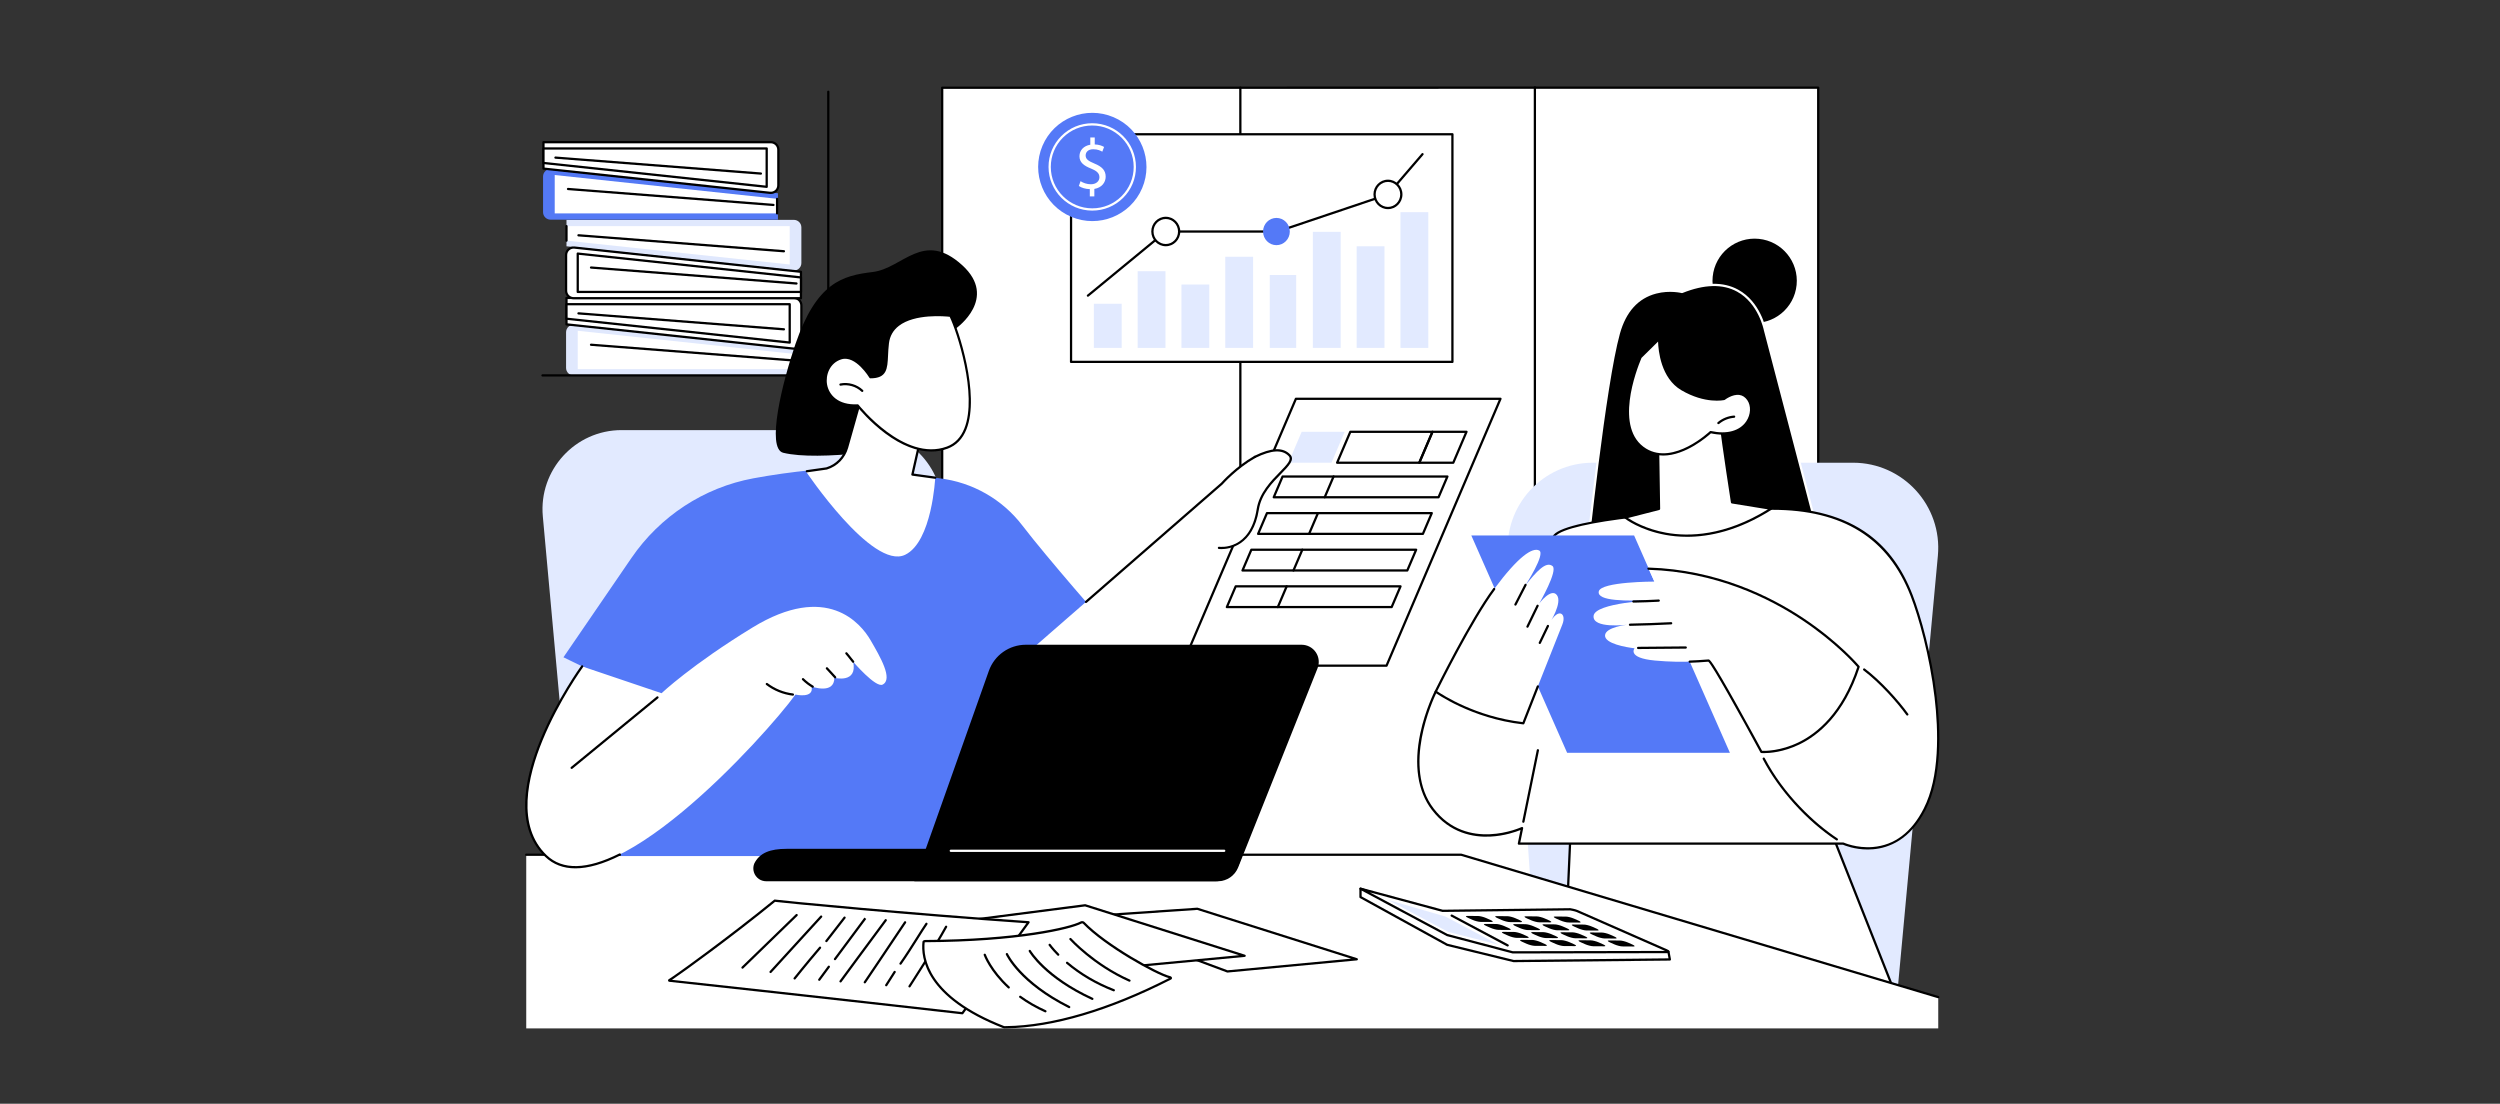 <svg viewBox="0 0 3204.4 1414.76" xmlns="http://www.w3.org/2000/svg" id="Illustration">
  <rect x="0" y="0" width="3204.4" height="1414.76" fill="#333333" stroke="none"/>
  <defs>
    <style>
      .cls-1 {
        fill: #fff;
      }

      .cls-2 {
        fill: #e2eaff;
      }

      .cls-3 {
        fill: #e0e8fd;
      }

      .cls-4 {
        fill: #5479f5;
      }

      .cls-5 {
        fill: #5479f7;
      }
    </style>
  </defs>
  <g data-name="Calculate expenses" id="Calculate_expenses">
    <g>
      <rect height="1024.59" width="1122.84" y="111.98" x="1207.65" class="cls-1"></rect>
      <path d="M2330.5,1138.03H1207.66c-.8,0-1.45-.65-1.45-1.45V112.43c0-.8,.65-1.45,1.45-1.45l1122.84-.05c.39,0,.76,.15,1.03,.43,.27,.27,.43,.64,.43,1.03V1136.57c0,.8-.65,1.45-1.45,1.45Zm-1121.39-2.91h1119.94V113.84l-1119.94,.05v1021.23Z"></path>
      <path d="M1589.83,1138.03c-.8,0-1.45-.65-1.45-1.45V112.29c0-.8,.65-1.45,1.45-1.45s1.45,.65,1.45,1.45V1136.57c0,.8-.65,1.45-1.45,1.45Z"></path>
      <path d="M1967.35,1138.03c-.8,0-1.45-.65-1.45-1.45V111.98c0-.8,.65-1.45,1.45-1.45s1.45,.65,1.45,1.45V1136.57c0,.8-.65,1.45-1.45,1.45Z"></path>
    </g>
    <g>
      <g>
        <g>
          <path d="M1026.64,481.2h-291.45c-5.31,0-9.62-4.3-9.62-9.61v-45.75c0-5.71,4.96-10.16,10.64-9.56l290.43,31.05v33.87Z" class="cls-3"></path>
          <polygon points="740.52 423.99 740.52 473.15 1026.64 473.15 1026.64 454.57 740.52 423.99" class="cls-1"></polygon>
          <path d="M1025.54,474.61c-.8,0-1.45-.65-1.45-1.45v-18.59c0-.8,.65-1.45,1.45-1.45s1.45,.65,1.45,1.45v18.59c0,.8-.65,1.45-1.45,1.45Z"></path>
          <path d="M1020.87,463.78s-.08,0-.11,0l-263.3-20.45c-.8-.06-1.4-.76-1.34-1.56,.06-.8,.76-1.39,1.56-1.34l263.3,20.45c.8,.06,1.4,.76,1.34,1.56-.06,.76-.7,1.34-1.45,1.34Z"></path>
        </g>
        <g>
          <g>
            <path d="M726.1,381.88h291.45c5.31,0,9.62,4.3,9.62,9.61v45.75c0,5.71-4.96,10.16-10.64,9.56l-290.43-31.05v-33.87Z" class="cls-1"></path>
            <path d="M1017.55,448.3c-.39,0-.78-.02-1.17-.06l-290.43-31.05c-.74-.08-1.3-.7-1.3-1.45v-33.87c0-.8,.65-1.45,1.45-1.45h291.45c6.1,0,11.07,4.96,11.07,11.07v45.75c0,3.13-1.34,6.13-3.67,8.23-2.04,1.83-4.69,2.84-7.41,2.84Zm-290-33.86l289.13,30.91c2.29,.25,4.6-.5,6.33-2.04,1.72-1.54,2.7-3.76,2.7-6.07v-45.75c0-4.5-3.66-8.16-8.16-8.16h-290v31.11Z"></path>
          </g>
          <g>
            <polygon points="1012.22 439.09 1012.22 389.92 726.1 389.92 726.1 408.51 1012.22 439.09" class="cls-1"></polygon>
            <path d="M1012.22,440.55c-.05,0-.1,0-.15,0l-286.12-30.58c-.74-.08-1.3-.7-1.3-1.45v-18.59c0-.8,.65-1.45,1.45-1.45h286.12c.8,0,1.45,.65,1.45,1.45v49.17c0,.41-.18,.81-.48,1.08-.27,.24-.62,.37-.97,.37Zm-284.67-33.35l283.21,30.27v-46.1h-283.21v15.82Z"></path>
          </g>
          <path d="M1004.78,423.55s-.08,0-.11,0l-263.31-20.44c-.8-.06-1.4-.76-1.34-1.56,.06-.8,.76-1.39,1.56-1.34l263.31,20.44c.8,.06,1.4,.76,1.34,1.56-.06,.76-.7,1.34-1.45,1.34Z"></path>
        </g>
        <g>
          <path d="M726.1,281.81h291.45c5.31,0,9.62,4.3,9.62,9.61v45.75c0,5.71-4.96,10.16-10.64,9.56l-290.43-31.05v-33.87Z" class="cls-3"></path>
          <polygon points="1012.22 339.03 1012.22 289.86 726.1 289.86 726.1 308.44 1012.22 339.03" class="cls-1"></polygon>
          <path d="M726.1,309.9c-.8,0-1.45-.65-1.45-1.45v-18.59c0-.8,.65-1.45,1.45-1.45s1.45,.65,1.45,1.45v18.59c0,.8-.65,1.45-1.45,1.45Z"></path>
          <path d="M1004.78,323.49s-.08,0-.11,0l-263.31-20.44c-.8-.06-1.4-.76-1.34-1.56,.06-.8,.76-1.4,1.56-1.34l263.31,20.44c.8,.06,1.4,.76,1.34,1.56-.06,.76-.7,1.34-1.45,1.34Z"></path>
        </g>
        <g>
          <g>
            <path d="M1026.64,382.24h-291.45c-5.31,0-9.62-4.3-9.62-9.61v-45.75c0-5.71,4.96-10.16,10.64-9.56l290.43,31.05v33.87Z" class="cls-1"></path>
            <path d="M1026.64,383.69h-291.45c-6.11,0-11.07-4.96-11.07-11.06v-45.75c0-3.13,1.34-6.13,3.67-8.23,2.33-2.1,5.46-3.11,8.58-2.77l290.43,31.05c.74,.08,1.3,.7,1.3,1.45v33.87c0,.8-.65,1.45-1.45,1.45Zm-291.45-64.97c-2,0-3.96,.74-5.46,2.09-1.72,1.54-2.7,3.76-2.7,6.07v45.75c0,4.5,3.66,8.16,8.16,8.16h290v-31.11l-289.13-30.91c-.29-.03-.58-.05-.87-.05Z"></path>
          </g>
          <g>
            <polygon points="740.52 325.02 740.52 374.19 1026.64 374.19 1026.64 355.61 740.52 325.02" class="cls-1"></polygon>
            <path d="M1026.64,375.65h-286.12c-.8,0-1.45-.65-1.45-1.45v-49.17c0-.41,.18-.81,.48-1.08,.31-.27,.71-.41,1.13-.36l286.12,30.58c.74,.08,1.3,.7,1.3,1.45v18.59c0,.8-.65,1.45-1.45,1.45Zm-284.67-2.91h283.21v-15.82l-283.21-30.27v46.1Z"></path>
          </g>
          <path d="M1020.87,364.82s-.08,0-.11,0l-263.3-20.45c-.8-.06-1.4-.76-1.34-1.56,.06-.8,.76-1.4,1.56-1.34l263.3,20.45c.8,.06,1.4,.76,1.34,1.56-.06,.76-.7,1.34-1.45,1.34Z"></path>
        </g>
        <g>
          <path d="M997.14,281.56h-291.45c-5.31,0-9.62-4.3-9.62-9.61v-45.75c0-5.71,4.96-10.16,10.64-9.56l290.43,31.05v33.87Z" class="cls-4"></path>
          <polygon points="711.02 224.34 711.02 273.51 997.14 273.51 997.14 254.93 711.02 224.34" class="cls-1"></polygon>
          <path d="M996.04,274.97c-.8,0-1.45-.65-1.45-1.45v-18.59c0-.8,.65-1.45,1.45-1.45s1.45,.65,1.45,1.45v18.59c0,.8-.65,1.45-1.45,1.45Z"></path>
          <path d="M991.37,264.14s-.08,0-.11,0l-263.3-20.45c-.8-.06-1.4-.76-1.34-1.56,.06-.8,.77-1.38,1.56-1.34l263.3,20.45c.8,.06,1.4,.76,1.34,1.56-.06,.76-.7,1.34-1.45,1.34Z"></path>
        </g>
        <g>
          <g>
            <path d="M696.59,182.24h291.45c5.31,0,9.62,4.3,9.62,9.61v45.75c0,5.71-4.96,10.16-10.64,9.56l-290.43-31.05v-33.87Z" class="cls-1"></path>
            <path d="M988.04,248.66c-.39,0-.78-.02-1.17-.06l-290.43-31.05c-.74-.08-1.3-.7-1.3-1.45v-33.87c0-.8,.65-1.45,1.45-1.45h291.45c6.11,0,11.07,4.96,11.07,11.06v45.75c0,3.13-1.34,6.13-3.67,8.23-2.04,1.83-4.69,2.84-7.41,2.84Zm-290-33.86l289.13,30.91c2.29,.24,4.6-.5,6.33-2.04,1.72-1.54,2.7-3.76,2.7-6.07v-45.75c0-4.5-3.66-8.16-8.16-8.16h-290v31.11Z"></path>
          </g>
          <g>
            <polygon points="982.72 239.45 982.72 190.28 696.59 190.28 696.59 208.87 982.72 239.45" class="cls-1"></polygon>
            <path d="M982.72,240.9c-.05,0-.1,0-.15,0l-286.12-30.58c-.74-.08-1.3-.7-1.3-1.45v-18.58c0-.8,.65-1.45,1.45-1.45h286.12c.8,0,1.45,.65,1.45,1.45v49.17c0,.41-.18,.81-.48,1.08-.27,.24-.62,.37-.97,.37Zm-284.67-33.35l283.21,30.27v-46.1h-283.21v15.82Z"></path>
          </g>
          <path d="M975.27,223.91s-.08,0-.11,0l-263.3-20.44c-.8-.06-1.4-.76-1.34-1.56,.06-.8,.77-1.38,1.56-1.34l263.3,20.44c.8,.06,1.4,.76,1.34,1.56-.06,.76-.7,1.34-1.45,1.34Z"></path>
        </g>
      </g>
      <path d="M1061.66,482.66h-366.32c-.8,0-1.45-.65-1.45-1.45s.65-1.45,1.45-1.45h364.87V117.63c0-.8,.65-1.45,1.45-1.45s1.45,.65,1.45,1.45V481.2c0,.8-.65,1.45-1.45,1.45Z"></path>
    </g>
    <path d="M1160.23,1173.47l-424.23-70.18-40.23-441.35c-5.42-59.41,41.36-110.65,101.02-110.65h309.84c59.66,0,106.44,51.24,101.02,110.65l-47.42,511.53Z" class="cls-2"></path>
    <g>
      <path d="M2432.85,1262.8l-467.3-75.58-32.63-475.03c-5.83-63.95,44.52-119.1,108.74-119.1h333.51c64.22,0,114.57,55.15,108.74,119.1l-51.05,550.61Z" class="cls-2"></path>
      <g>
        <g>
          <circle transform="translate(1669.38 2562.79) rotate(-84.35)" r="54.04" cy="359.97" cx="2249.23"></circle>
          <path d="M2032.09,728.34h309.96l-79.86-305.55s-16.09-84.79-106.26-48.55c0,0-61.75-16.01-80.96,52.99-19.21,69-42.88,301.11-42.88,301.11Z"></path>
          <path d="M2342.04,729.79h-309.96c-.41,0-.8-.17-1.08-.48-.28-.31-.41-.71-.37-1.12,.24-2.32,23.9-233.03,42.92-301.36,18.46-66.33,76.34-55.42,82.24-54.12,28.68-11.44,52.95-11.92,72.13-1.43,28.63,15.66,35.41,49.78,35.68,51.23l79.84,305.46c.11,.44,.02,.9-.26,1.26s-.7,.57-1.15,.57Zm-308.34-2.91h306.46l-79.38-303.73c-.09-.44-6.84-34.34-34.26-49.33-18.47-10.09-42.04-9.5-70.05,1.76-.29,.12-.61,.14-.91,.06-.15-.04-15.37-3.86-32.66,.65-23.07,6.02-38.73,23.29-46.53,51.32-18.12,65.09-40.52,278.55-42.67,299.27Z" class="cls-1"></path>
        </g>
        <g>
          <polygon points="2013.18 1063.63 2002.11 1312.78 2444.71 1312.78 2342.04 1053.22 2013.18 1063.63" class="cls-1"></polygon>
          <path d="M2444.71,1314.23h-442.6c-.4,0-.78-.16-1.05-.45s-.42-.67-.4-1.07l11.07-249.14c.03-.76,.65-1.37,1.41-1.39l328.86-10.41c.65-.06,1.17,.35,1.4,.92l102.66,259.55c.18,.45,.12,.95-.15,1.35-.27,.4-.72,.64-1.2,.64Zm-441.08-2.91h438.94l-101.5-256.61-326.49,10.33-10.95,246.28Z"></path>
        </g>
        <g>
          <g>
            <g>
              <path d="M1840.26,886.45s-47.76,93.26-3.81,150.76,114.44,24.21,114.44,24.21l-4.05,19.9h415.76s66.41,30.2,104.33-44.1c37.91-74.31,5.38-216.86-16.62-273.75-22-56.89-67.17-111.95-180.2-111.43-105.91,.48-259.14,13.4-277.56,34.32-18.42,20.92-115.18,204.1-115.18,204.1l-37.11-3.99Z" class="cls-1"></path>
              <path d="M2394.04,1088.85c-16.93,0-29.6-5.15-31.74-6.08h-415.45c-.44,0-.85-.2-1.13-.53-.28-.34-.39-.78-.3-1.21l3.49-17.17c-5.76,2.34-20.44,7.58-38.68,8.47-21.44,1.04-51.84-4.03-74.93-34.24-18.24-23.86-23.37-57.79-14.85-98.13,6.41-30.34,18.39-53.94,18.51-54.18,.27-.54,.84-.85,1.45-.78l36.13,3.88c8.1-15.33,97.05-183.22,114.91-203.51,19.09-21.68,176.87-34.34,278.64-34.81,51.69-.26,93.82,11.36,125.11,34.47,24.81,18.33,43.28,43.81,56.46,77.89,10.25,26.5,24.48,76.63,30.87,130.7,5.08,43.05,6.73,103.02-14.31,144.24-19.89,38.98-47.72,49.09-67.56,50.71-2.27,.19-4.49,.27-6.63,.27Zm-445.41-8.99h413.98c.21,0,.41,.04,.6,.13,.16,.07,16.61,7.41,37.35,5.68,27.73-2.3,49.63-18.83,65.08-49.12,20.7-40.57,19.04-99.93,14.01-142.58-6.35-53.79-20.5-103.64-30.69-129.99-28.75-74.34-86.75-110.51-177.27-110.51-.52,0-1.04,0-1.56,0-117.15,.53-259.51,14.56-276.47,33.82-18.1,20.55-114.02,201.98-114.98,203.81-.28,.53-.85,.83-1.44,.77l-36.1-3.88c-4.68,9.68-44.12,95.18-3.5,148.32,42.75,55.92,111.96,24.1,112.66,23.78,.5-.24,1.09-.17,1.52,.17,.43,.34,.64,.9,.53,1.43l-3.69,18.15Z"></path>
            </g>
            <path d="M1952.56,1054.68c-.1,0-.19,0-.29-.03-.79-.16-1.3-.93-1.14-1.71l18.63-91.56c.16-.79,.93-1.29,1.72-1.14,.79,.16,1.3,.93,1.14,1.71l-18.63,91.56c-.14,.69-.75,1.17-1.42,1.17Z"></path>
            <path d="M2354.38,1077.32c-.27,0-.55-.08-.8-.24-37.5-24.68-73.59-64.53-94.18-104.01-.37-.71-.1-1.59,.62-1.96,.71-.37,1.59-.1,1.96,.62,24.36,46.7,64.11,83.79,93.2,102.93,.67,.44,.86,1.34,.42,2.01-.28,.42-.74,.65-1.22,.65Z"></path>
            <path d="M2444.71,917.22c-.45,0-.9-.21-1.18-.61-11.84-16.49-34.1-41.46-54.99-57.31-.64-.49-.77-1.4-.28-2.04,.49-.64,1.4-.76,2.04-.28,21.13,16.03,43.63,41.27,55.6,57.93,.47,.65,.32,1.56-.33,2.03-.26,.18-.55,.27-.85,.27Z"></path>
          </g>
          <polygon points="2217.33 964.91 2008.68 964.91 1885.87 686.34 2094.52 686.34 2217.33 964.91" class="cls-5"></polygon>
          <g>
            <path d="M2257.72,963.79s86.44,7.49,124.55-109.16c0,0-100.88-120.68-269.29-125.71l7.5,16.54s-68.59-.05-71.24,12.6c-2.65,12.65,35.18,12.5,71.24,11.11,0,0-76.02,3.29-77.88,20.19-1.86,16.89,42.68,11.45,42.68,11.45,0,0-27.4,2.97-28.01,13.56-.61,10.59,27.04,15.36,37.87,16.58,0,0-10.2,12.36,26.22,15.72,38.31,3.53,64.22,0,68.64,0s67.73,117.12,67.73,117.12Z" class="cls-1"></path>
            <path d="M2261.06,965.36c-2.06,0-3.27-.1-3.47-.11-.49-.04-.92-.33-1.15-.76-24.16-44.71-61.59-112.03-66.77-116.35-.85,.03-2.31,.14-4.25,.29-4.33,.34-10.89,.85-19.55,1.11-.83,0-1.47-.61-1.5-1.41s.61-1.47,1.41-1.5c8.6-.26,15.11-.77,19.41-1.11,2.36-.18,3.91-.31,4.8-.31,1.53,0,3.62,0,36.79,59.3,14.79,26.44,29.29,53.19,31.83,57.86,4.06,.16,23.61,.31,46.61-10.81,23.65-11.44,55.89-37.48,75.41-96.62-3.84-4.42-28.73-32.19-70.74-60.14-42.04-27.97-110.34-61.86-196.95-64.44-.8-.02-1.43-.69-1.41-1.5,.02-.8,.7-1.45,1.5-1.41,87.34,2.61,156.19,36.78,198.56,64.99,45.92,30.56,71.55,60.95,71.8,61.25,.32,.38,.42,.91,.27,1.39-19.85,60.75-53,87.47-77.32,99.18-20.56,9.91-38.08,11.09-45.27,11.09Z"></path>
            <path d="M2099.71,831.94c-.8,0-1.45-.64-1.45-1.44,0-.8,.64-1.46,1.44-1.47l60.99-.53c.74-.04,1.46,.64,1.47,1.44,0,.8-.64,1.46-1.44,1.47l-60.99,.53h-.01Z"></path>
            <path d="M2089.27,802.21c-.79,0-1.44-.63-1.45-1.43-.01-.8,.62-1.47,1.43-1.48,17.49-.34,35.21-.97,52.67-1.88,.79-.07,1.49,.57,1.53,1.38,.04,.8-.57,1.49-1.38,1.53-17.49,.91-35.24,1.54-52.76,1.88h-.03Z"></path>
            <path d="M2093.61,772.44c-.79,0-1.44-.63-1.45-1.43-.01-.8,.62-1.47,1.43-1.48l3.45-.07q12.76-.24,25.5-.91l3.46-.18c.78-.06,1.49,.57,1.53,1.38,.04,.8-.57,1.49-1.38,1.53l-3.46,.18q-12.78,.67-25.6,.91l-3.45,.07h-.03Z"></path>
          </g>
          <g>
            <path d="M1840.26,886.45s45.06,33.04,112.3,40.63c0,0,43.83-111.67,49.88-126.33,6.05-14.66-5.19-22.59-16.1-2.18,0,0,16.62-25.92,9.26-35.77-7.36-9.85-22.73,10.79-22.73,10.79,0,0,24.52-42.25,17.07-48.07-8.55-6.69-20.76,7.5-34.84,24.81,0,0,26.32-40.33,17.76-44.75-8.56-4.43-26.79,7.67-57.69,49.36-30.89,41.69-74.92,131.52-74.92,131.52Z" class="cls-1"></path>
            <path d="M1952.56,928.54c-.05,0-.11,0-.16,0-66.85-7.55-112.54-40.57-113-40.9-.57-.42-.76-1.18-.45-1.81,.44-.9,44.44-90.43,75.06-131.75,.48-.65,1.39-.78,2.03-.3,.65,.48,.78,1.39,.3,2.04-28.61,38.61-69.05,119.71-74.23,130.18,6.94,4.77,49.45,32.47,109.5,39.53,1.81-4.61,9.4-23.94,18.15-46.18,.29-.75,1.14-1.11,1.89-.82,.75,.29,1.12,1.14,.82,1.89-10.04,25.52-18.56,47.22-18.56,47.22-.22,.56-.76,.92-1.35,.92Z"></path>
            <path d="M1973.65,825.47c-.21,0-.43-.05-.63-.14-.72-.35-1.03-1.22-.68-1.94l10.41-21.66c.35-.72,1.22-1.03,1.94-.68,.72,.35,1.03,1.22,.68,1.94l-10.41,21.66c-.25,.52-.77,.82-1.31,.82Z"></path>
            <path d="M1957.85,804.65c-.21,0-.43-.05-.63-.14-.72-.35-1.03-1.22-.67-1.94l12.95-26.72c.35-.73,1.22-1.02,1.94-.68,.72,.35,1.03,1.22,.67,1.94l-12.95,26.72c-.25,.52-.77,.82-1.31,.82Z"></path>
            <path d="M1942.42,776.31c-.21,0-.43-.05-.63-.14-.72-.35-1.03-1.22-.67-1.94,2.17-4.48,4.37-8.63,6.5-12.64,2.12-3.99,4.3-8.11,6.45-12.54,.35-.72,1.22-1.02,1.94-.68,.72,.35,1.03,1.22,.67,1.94-2.17,4.48-4.37,8.63-6.5,12.64-2.12,3.99-4.3,8.11-6.45,12.54-.25,.52-.77,.82-1.31,.82Z"></path>
          </g>
        </g>
        <g>
          <g>
            <path d="M2083.23,663.34s75.92,59.35,186.88-11.31l-50.05-8.14s-10.89-69.77-15.55-108.03l-79.73,10.92,1.67,105.45-43.23,11.1Z" class="cls-1"></path>
            <path d="M2162.31,688.06c-10.31,0-19.53-.99-27.51-2.45-32.82-6-51.68-20.51-52.46-21.13-.44-.34-.64-.9-.53-1.44,.11-.54,.53-.97,1.06-1.11l42.11-10.82-1.66-104.31c-.01-.74,.53-1.36,1.26-1.46l79.73-10.92c.39-.05,.78,.05,1.09,.29,.31,.24,.51,.59,.56,.98,4.29,35.26,14,98.09,15.38,106.94l49.01,7.97c.6,.1,1.07,.55,1.19,1.14s-.13,1.2-.64,1.52c-42.49,27.06-79.8,34.81-108.59,34.81Zm-75.65-24.1c6.17,4.09,23.37,14.19,48.83,18.82,29.11,5.29,75.19,4.27,130.59-29.93l-46.24-7.52c-.62-.1-1.11-.59-1.2-1.21-.11-.69-10.67-68.47-15.37-106.61l-76.99,10.55,1.65,104.16c.01,.67-.44,1.26-1.09,1.43l-40.17,10.32Z"></path>
          </g>
          <g>
            <g>
              <path d="M2126.67,434.38s-1.29,46.66,29.11,64.51c30.4,17.85,54.18,12.43,54.18,12.43,0,0,19.51-15.51,30.83,.74,11.31,16.25-2.54,51.88-48.21,41.79,0,0-46.72,44.88-83.45,22.37-36.73-22.51-21.01-83.71-6.38-118.25l23.93-23.59Z" class="cls-1"></path>
              <path d="M2131.77,583.92c-7.91,0-15.86-1.84-23.41-6.47-33.84-20.74-25.79-75.62-6.96-120.05,.07-.18,.18-.34,.32-.47l23.93-23.58c.42-.42,1.06-.53,1.6-.3,.54,.24,.89,.78,.87,1.37-.01,.46-.9,46.01,28.4,63.21,27.76,16.3,50.02,12.85,52.83,12.33,1.78-1.34,11.15-7.98,20.66-6.58,4.81,.71,8.85,3.35,11.98,7.86,5.74,8.24,5.24,20.72-1.2,30.33-3.48,5.2-12.94,15.53-32.98,15.53-4.41,0-9.32-.5-14.8-1.66-4.34,3.96-32.42,28.49-61.24,28.49Zm-27.8-125.12c-6.57,15.58-35.5,90.79,5.91,116.17,35.34,21.66,81.22-21.73,81.68-22.18,.35-.34,.84-.47,1.32-.37,20.55,4.55,37.13,0,45.48-12.48,5.79-8.65,6.29-19.77,1.23-27.05-2.66-3.82-6.02-6.05-10.01-6.64-9.08-1.33-18.63,6.13-18.72,6.2-.17,.13-.37,.23-.58,.28-.99,.23-24.69,5.34-55.24-12.59-26.25-15.41-29.46-50.95-29.81-62.31l-21.27,20.96Z"></path>
            </g>
            <path d="M2202.59,543.71c-.41,0-.83-.18-1.12-.52-.52-.62-.44-1.53,.18-2.05,5.87-4.93,13.32-7.95,20.96-8.52,.81-.07,1.5,.54,1.56,1.34,.06,.8-.54,1.5-1.34,1.56-7.04,.52-13.9,3.3-19.3,7.84-.27,.23-.6,.34-.93,.34Z"></path>
          </g>
        </g>
      </g>
    </g>
    <g>
      <g>
        <polygon points="674.51 1095.58 1873 1095.58 2484.36 1278.08 2484.36 1318.16 674.51 1318.16 674.51 1095.58" class="cls-1"></polygon>
        <path d="M2484.36,1279.54c-.14,0-.28-.02-.42-.06l-611.15-182.44H674.51c-.8,0-1.45-.65-1.45-1.45s.65-1.45,1.45-1.45H1873c.14,0,.28,.02,.42,.06l611.36,182.5c.77,.23,1.21,1.04,.98,1.81-.19,.63-.77,1.04-1.39,1.04Z"></path>
      </g>
      <g>
        <g>
          <path d="M1844.54,1174.89l171.12,.09s119.98,43.59,122.85,44.86l1.84,9.95-200.28,2.06-85.22-20.84-111-61.17v-10.76l100.68,35.82Z" class="cls-1"></path>
          <path d="M1940.08,1233.3c-.12,0-.23-.01-.35-.04l-85.22-20.84c-.12-.03-.24-.08-.36-.14l-111-61.17c-.46-.26-.75-.74-.75-1.27v-10.76c0-.47,.23-.92,.62-1.19,.39-.27,.88-.34,1.33-.18l100.45,35.74,170.87,.09c.17,0,.34,.03,.5,.09,4.9,1.78,120.06,43.62,122.94,44.89,.44,.19,.76,.59,.85,1.07l1.84,9.95c.08,.42-.03,.86-.31,1.19-.27,.33-.68,.53-1.11,.53l-200.28,2.06h-.01Zm-84.69-23.66l84.86,20.75,198.36-2.04-1.38-7.45c-8.21-3.13-82.06-30.01-121.83-44.46l-170.86-.09c-.17,0-.33-.03-.49-.08l-98.74-35.13v7.84l110.08,60.66Z"></path>
        </g>
        <g>
          <path d="M1849.13,1167.47l163.44-1.98s6.17,1.02,9.04,2.28l114.27,50.23c2.85,1.25,3.47,2.27,1.39,2.28l-198.26,.4-84.16-22.2-111-59.43,105.28,28.4Z" class="cls-1"></path>
          <path d="M1939.02,1222.15c-.13,0-.25-.02-.37-.05l-84.16-22.2c-.11-.03-.22-.07-.32-.12l-111-59.42c-.65-.35-.94-1.13-.67-1.82,.27-.69,1.02-1.06,1.73-.87l105.09,28.35,163.24-1.98c.08,0,.17,0,.26,.02,.26,.04,6.38,1.07,9.38,2.39l114.27,50.23c1.9,.83,3.79,1.9,3.46,3.52-.15,.7-.72,1.54-2.65,1.55l-198.26,.4h0Zm-83.62-25.01l83.81,22.1,194.97-.39-113.14-49.74c-2.45-1.08-7.69-2.01-8.56-2.16l-163.31,1.98c-.13,.02-.27-.02-.4-.05l-93.01-25.09,99.65,53.35Z"></path>
        </g>
        <g>
          <path d="M1951.07,1197.19l5.48,2.43c3.26,1.45,3.9,2.6,1.44,2.59l-14.13-.1c-2.47-.02-7.11-1.2-10.37-2.65l-5.48-2.43c-3.26-1.45-3.9-2.6-1.44-2.59l14.13,.1c2.47,.02,7.11,1.2,10.37,2.65Z"></path>
          <path d="M1974.34,1207.42l5.48,2.43c3.26,1.45,3.9,2.6,1.44,2.59l-14.13-.1c-2.47-.02-7.11-1.2-10.37-2.65l-5.48-2.43c-3.26-1.45-3.9-2.6-1.44-2.59l14.13,.1c2.47,.02,7.11,1.2,10.37,2.65Z"></path>
          <path d="M1928,1186.97l5.48,2.43c3.26,1.45,3.9,2.6,1.44,2.59l-14.13-.1c-2.47-.02-7.11-1.2-10.37-2.65l-5.48-2.43c-3.26-1.45-3.9-2.6-1.44-2.59l14.13,.1c2.47,.02,7.11,1.2,10.37,2.65Z"></path>
          <path d="M1904.94,1176.74l5.48,2.43c3.26,1.45,3.9,2.6,1.44,2.59l-14.13-.1c-2.47-.02-7.11-1.2-10.37-2.65l-5.48-2.43c-3.26-1.45-3.9-2.6-1.44-2.59l14.13,.1c2.47,.02,7.11,1.2,10.37,2.65Z"></path>
          <path d="M2011.69,1207.68l5.48,2.43c3.26,1.45,3.9,2.6,1.44,2.59l-14.13-.1c-2.47-.02-7.11-1.2-10.37-2.65l-5.48-2.43c-3.26-1.45-3.9-2.6-1.44-2.59l14.13,.1c2.47,.02,7.11,1.2,10.37,2.65Z"></path>
          <path d="M1988.62,1197.45l5.48,2.43c3.26,1.45,3.9,2.6,1.44,2.59l-14.13-.1c-2.47-.02-7.11-1.2-10.37-2.65l-5.48-2.43c-3.26-1.45-3.9-2.6-1.44-2.59l14.13,.1c2.47,.02,7.11,1.2,10.37,2.65Z"></path>
          <path d="M1965.55,1187.22l5.48,2.43c3.26,1.45,3.9,2.6,1.44,2.59l-14.13-.1c-2.47-.02-7.11-1.2-10.37-2.65l-5.48-2.43c-3.26-1.45-3.9-2.6-1.44-2.59l14.13,.1c2.47,.02,7.11,1.2,10.37,2.65Z"></path>
          <path d="M1942.48,1176.99l5.48,2.43c3.26,1.45,3.9,2.6,1.44,2.59l-14.13-.1c-2.47-.02-7.11-1.2-10.37-2.65l-5.48-2.43c-3.26-1.45-3.9-2.6-1.44-2.59l14.13,.1c2.47,.02,7.11,1.2,10.37,2.65Z"></path>
          <path d="M2049.23,1207.93l5.48,2.43c3.26,1.45,3.9,2.6,1.44,2.59l-14.13-.1c-2.47-.02-7.11-1.2-10.37-2.65l-5.48-2.43c-3.26-1.45-3.9-2.6-1.44-2.59l14.13,.1c2.47,.02,7.11,1.2,10.37,2.65Z"></path>
          <path d="M2026.16,1197.7l5.48,2.43c3.26,1.45,3.9,2.6,1.44,2.59l-14.13-.1c-2.47-.02-7.11-1.2-10.37-2.65l-5.48-2.43c-3.26-1.45-3.9-2.6-1.44-2.59l14.13,.1c2.47,.02,7.11,1.2,10.37,2.65Z"></path>
          <path d="M2003.09,1187.47l5.48,2.43c3.26,1.45,3.9,2.6,1.44,2.59l-14.13-.1c-2.47-.02-7.11-1.2-10.37-2.65l-5.48-2.43c-3.26-1.45-3.9-2.6-1.44-2.59l14.13,.1c2.47,.02,7.11,1.2,10.37,2.65Z"></path>
          <path d="M1980.03,1177.25l5.48,2.43c3.26,1.45,3.9,2.6,1.44,2.59l-14.13-.1c-2.47-.02-7.11-1.2-10.37-2.65l-5.48-2.43c-3.26-1.45-3.9-2.6-1.44-2.59l14.13,.1c2.47,.02,7.11,1.2,10.37,2.65Z"></path>
          <path d="M2086.78,1208.18l5.48,2.43c3.26,1.45,3.9,2.6,1.44,2.59l-14.13-.1c-2.47-.02-7.11-1.2-10.37-2.65l-5.48-2.43c-3.26-1.45-3.9-2.6-1.44-2.59l14.13,.1c2.47,.02,7.11,1.2,10.37,2.65Z"></path>
          <path d="M2063.71,1197.96l5.48,2.43c3.26,1.45,3.9,2.6,1.44,2.59l-14.13-.1c-2.47-.02-7.11-1.2-10.37-2.65l-5.48-2.43c-3.26-1.45-3.9-2.6-1.44-2.59l14.13,.1c2.47,.02,7.11,1.2,10.37,2.65Z"></path>
          <path d="M2040.64,1187.73l5.48,2.43c3.26,1.45,3.9,2.6,1.44,2.59l-14.13-.1c-2.47-.02-7.11-1.2-10.37-2.65l-5.48-2.43c-3.26-1.45-3.9-2.6-1.44-2.59l14.13,.1c2.47,.02,7.11,1.2,10.37,2.65Z"></path>
          <path d="M2017.57,1177.5l5.48,2.43c3.26,1.45,3.9,2.6,1.44,2.59l-14.13-.1c-2.47-.02-7.11-1.2-10.37-2.65l-5.48-2.43c-3.26-1.45-3.9-2.6-1.44-2.59l14.13,.1c2.47,.02,7.11,1.2,10.37,2.65Z"></path>
        </g>
        <path d="M1932.45,1213.24c-.23,0-.46-.06-.68-.17l-71.73-38.2c-.71-.38-.98-1.26-.6-1.97,.38-.71,1.26-.97,1.97-.6l71.73,38.2c.71,.38,.98,1.26,.6,1.97-.26,.49-.77,.77-1.29,.77Z"></path>
        <polygon points="1779.05 1153.46 1852.55 1174.76 1920.99 1211 1856.22 1194.45 1779.05 1153.46" class="cls-2"></polygon>
      </g>
      <g>
        <g>
          <g>
            <polygon points="1739.1 1229.55 1573.25 1245.16 1384.93 1175.09 1534.66 1164.82 1739.1 1229.55" class="cls-1"></polygon>
            <path d="M1573.25,1246.61c-.17,0-.34-.03-.51-.09l-188.32-70.07c-.64-.24-1.03-.89-.93-1.57,.1-.68,.66-1.2,1.34-1.24l149.74-10.26c.18,0,.36,0,.54,.07l204.43,64.73c.66,.21,1.08,.85,1.01,1.54-.07,.69-.62,1.23-1.31,1.29l-165.85,15.6s-.09,0-.14,0Zm-181.49-70.53l181.69,67.6,158.38-14.9-197.34-62.48-142.73,9.78Z"></path>
          </g>
          <g>
            <polygon points="1595.35 1225.1 1429.5 1240.7 1242.82 1179.47 1390.91 1160.37 1595.35 1225.1" class="cls-1"></polygon>
            <path d="M1429.5,1242.16c-.15,0-.31-.02-.45-.07l-186.68-61.24c-.65-.21-1.06-.84-1-1.52,.06-.68,.59-1.22,1.26-1.31l148.1-19.1c.21-.02,.42,0,.63,.06l204.43,64.73c.66,.21,1.08,.85,1.01,1.54-.07,.69-.62,1.23-1.31,1.29l-165.85,15.6s-.09,0-.14,0Zm-180.12-62.07l180.28,59.14,158.41-14.9-197.29-62.47-141.4,18.23Z"></path>
          </g>
        </g>
        <g>
          <g>
            <g>
              <path d="M858.2,1256.12c6.61-3.62,77.97-55.24,134.85-101.7,7.33,1.21,174.77,17.39,325.31,27.68l-84.82,116.6s-172.91-19.69-375.32-41.67c-.71-.06-.71-.53-.01-.91Z" class="cls-1"></path>
              <path d="M1233.53,1300.16c-.05,0-.11,0-.16,0-1.73-.2-175.22-19.94-375.31-41.67-1.11-.09-1.66-.79-1.8-1.43-.07-.32-.18-1.43,1.24-2.21,6.13-3.36,77.7-55.06,134.62-101.55,.32-.26,.74-.38,1.16-.31,6.49,1.07,172.15,17.21,325.17,27.66,.53,.04,.99,.36,1.22,.84,.22,.48,.17,1.04-.14,1.47l-84.82,116.6c-.28,.38-.71,.6-1.18,.6Zm-372.25-44.25c191.72,20.83,358.27,39.74,371.58,41.26l82.77-113.78c-148.96-10.23-309.05-25.73-322.15-27.42-53.93,44.02-118.05,90.61-132.19,99.95Zm-3.08,.22h0Z"></path>
            </g>
            <g>
              <g>
                <path d="M1108.46,1260.51c-.28,0-.56-.08-.81-.25-.67-.45-.84-1.35-.39-2.02,.35-.52,35.09-51.9,51.64-76.84,.44-.67,1.35-.85,2.02-.41,.67,.44,.85,1.35,.41,2.02-16.56,24.95-51.3,76.34-51.65,76.86-.28,.41-.74,.64-1.21,.64Z"></path>
                <g>
                  <path d="M1154.25,1236.6c-.29,0-.58-.09-.84-.27-.66-.46-.81-1.37-.35-2.03,7.61-10.77,14.84-22.27,21.23-32.41,4.36-6.93,8.48-13.47,11.98-18.6,.45-.66,1.36-.83,2.02-.38,.66,.45,.83,1.36,.38,2.02-3.48,5.09-7.58,11.61-11.92,18.51-6.4,10.17-13.66,21.7-21.31,32.54-.28,.4-.73,.62-1.19,.62Z"></path>
                  <path d="M1135.93,1264.25c-.27,0-.54-.07-.78-.23-.68-.43-.87-1.33-.44-2.01,0,0,4.24-6.6,10.8-16.98,.43-.68,1.33-.89,2.01-.45,.68,.43,.88,1.33,.45,2.01-6.58,10.39-10.82,17-10.82,17-.28,.43-.75,.67-1.23,.67Z"></path>
                </g>
                <path d="M1165.79,1265.72c-.27,0-.55-.08-.79-.23-.67-.44-.87-1.34-.43-2.01,.33-.5,32.71-50.38,46.85-76.31,.38-.7,1.27-.96,1.97-.58,.71,.38,.97,1.27,.58,1.97-14.19,26.02-46.64,76-46.97,76.5-.28,.43-.75,.66-1.22,.66Z"></path>
              </g>
              <g>
                <path d="M951.71,1241.66c-.38,0-.76-.15-1.04-.44-.56-.58-.55-1.5,.03-2.06l69.37-67.3c.58-.56,1.5-.55,2.06,.03,.56,.58,.55,1.5-.03,2.06l-69.37,67.3c-.28,.27-.65,.41-1.01,.41Z"></path>
                <path d="M987.68,1247.25c-.35,0-.7-.13-.98-.38-.59-.54-.63-1.46-.09-2.06l64.85-70.95c.54-.59,1.46-.63,2.06-.09,.59,.54,.63,1.46,.09,2.06l-64.85,70.95c-.29,.31-.68,.47-1.07,.47Z"></path>
              </g>
              <g>
                <path d="M1018.53,1255.58c-.32,0-.64-.1-.9-.31-.63-.5-.74-1.41-.24-2.04,.13-.17,13.34-16.85,32.61-39.46,.52-.61,1.44-.69,2.05-.16,.61,.52,.68,1.44,.16,2.05-19.23,22.57-32.41,39.21-32.54,39.37-.29,.36-.71,.55-1.14,.55Z"></path>
                <path d="M1070.25,1230.81c-.3,0-.61-.09-.87-.29-.65-.48-.78-1.39-.3-2.04,14.76-19.81,38.89-52.35,38.89-52.35l2.34,1.73s-24.14,32.54-38.9,52.35c-.29,.38-.72,.59-1.17,.59Z"></path>
                <path d="M1050.08,1257.24c-.29,0-.59-.09-.85-.28-.65-.47-.8-1.38-.33-2.03,.05-.07,5.41-7.49,12.28-16.67,.48-.64,1.39-.78,2.04-.29,.64,.48,.77,1.39,.29,2.04-6.85,9.16-12.2,16.56-12.25,16.63-.28,.39-.73,.6-1.18,.6Z"></path>
                <path d="M1077.36,1259.34c-.3,0-.6-.09-.86-.28-.65-.48-.79-1.39-.31-2.03,.39-.53,39.53-53.74,57.95-78.42,.48-.64,1.39-.78,2.04-.3,.64,.48,.78,1.39,.3,2.04-18.41,24.68-57.54,77.88-57.93,78.41-.29,.39-.73,.59-1.17,.59Z"></path>
                <path d="M1059.22,1207.69c-.31,0-.63-.1-.89-.31-.64-.49-.75-1.41-.26-2.04l23.3-30.05c.49-.64,1.41-.75,2.04-.26,.64,.49,.75,1.41,.26,2.04l-23.3,30.05c-.29,.37-.72,.56-1.15,.56Z"></path>
              </g>
            </g>
          </g>
          <g>
            <g>
              <path d="M1183.79,1207.33c-1.1,9.95-6.01,66.75,102.57,109.15,.39,.15,.86,.23,1.34,.21,10.63-.34,86.61,2.04,212.56-62.37,1.01-.52,.4-1.48-.86-1.77-15.82-3.64-82.26-40.43-110.45-69.82-.66-.69-2.32-.85-3.34-.3-11.79,6.36-76.82,23.24-199.3,23.82-1.28,0-2.45,.37-2.52,1.07Z" class="cls-1"></path>
              <path d="M1287.59,1318.15c-.62,0-1.22-.11-1.75-.32-100.14-39.11-105.73-90.42-103.49-110.67,.16-1.45,1.68-2.36,3.96-2.37,116.85-.56,185.32-16.47,198.62-23.65,1.59-.86,3.97-.59,5.08,.57,27.92,29.1,94.65,65.93,109.73,69.4,1.37,.32,2.35,1.22,2.48,2.29,.11,.91-.37,1.73-1.28,2.2-78.27,40.03-151.23,61.64-210.99,62.49-.9,.01-1.63,.02-2.19,.04-.06,0-.11,0-.17,0Zm-102.39-110.29c-2.06,19.83,4.05,69.13,101.7,107.26,.21,.08,.49,.11,.77,.12,.56-.02,1.31-.03,2.24-.04,58.96-.84,130.96-22.09,208.3-61.45-17.2-4.69-81.98-40.49-110.29-70-.2-.17-1.09-.3-1.6-.03-14.06,7.59-81.43,23.43-199.98,24-.52,0-.91,.08-1.13,.15Zm-1.41-.53h0Z"></path>
            </g>
            <g>
              <path d="M1447.71,1258.38c-.2,0-.4-.04-.59-.13-46.04-20.48-75.86-53.32-76.16-53.65-.54-.6-.49-1.52,.11-2.05,.6-.53,1.52-.48,2.05,.11,.29,.33,29.73,32.71,75.18,52.93,.73,.33,1.06,1.19,.74,1.92-.24,.54-.77,.86-1.33,.86Z"></path>
              <g>
                <path d="M1427.62,1270.72c-.18,0-.35-.03-.53-.1-22.61-8.79-42.9-20.71-60.31-35.42-.61-.52-.69-1.44-.17-2.05,.52-.62,1.44-.69,2.05-.17,17.16,14.5,37.18,26.25,59.49,34.93,.75,.29,1.12,1.13,.83,1.88-.22,.58-.77,.93-1.36,.93Z"></path>
                <path d="M1356.38,1225.1c-.37,0-.75-.14-1.03-.43-7.43-7.5-10.98-12.54-11.13-12.75-.46-.66-.3-1.57,.36-2.03,.66-.46,1.57-.3,2.03,.36,.03,.05,3.57,5.06,10.81,12.36,.57,.57,.56,1.49,0,2.06-.28,.28-.65,.42-1.02,.42Z"></path>
              </g>
              <path d="M1400.13,1281.74c-.2,0-.41-.04-.61-.13-60.81-27.96-80.07-60.63-80.86-62.01-.4-.7-.16-1.59,.54-1.98,.7-.4,1.58-.16,1.99,.54,.19,.33,19.68,33.28,79.55,60.82,.73,.34,1.05,1.2,.71,1.93-.25,.53-.77,.85-1.32,.85Z"></path>
              <path d="M1370.44,1292.28c-.22,0-.44-.05-.65-.15-63.3-31.69-79.85-67.09-80.53-68.58-.33-.73,0-1.59,.73-1.92,.73-.33,1.59,0,1.93,.72,.16,.36,16.91,36,79.18,67.18,.72,.36,1.01,1.23,.65,1.95-.25,.51-.77,.8-1.3,.8Z"></path>
              <g>
                <path d="M1339.97,1297.67c-.2,0-.4-.04-.6-.13-11.76-5.3-22.72-11.59-32.56-18.71-.65-.47-.8-1.38-.33-2.03,.47-.65,1.38-.8,2.03-.33,9.68,7.01,20.46,13.2,32.05,18.41,.73,.33,1.06,1.19,.73,1.92-.24,.54-.77,.86-1.33,.86Z"></path>
                <path d="M1292.94,1267.08c-.35,0-.71-.13-.99-.39-23.51-21.66-30.8-41.57-31.1-42.4-.27-.76,.12-1.59,.88-1.86,.76-.27,1.59,.12,1.86,.88,.07,.2,7.39,20.1,30.33,41.24,.59,.54,.63,1.46,.08,2.06-.29,.31-.68,.47-1.07,.47Z"></path>
              </g>
            </g>
          </g>
        </g>
      </g>
    </g>
    <g>
      <g>
        <path d="M1418.27,801.72s-76.61-87.25-107.76-128.04c-25.76-33.73-64.07-55.54-106.22-60.61-24.33-2.93-54.6-13.48-89.34-13.93-46.95-.61-101.45,5.1-149.22,13.93-63.64,11.76-119.83,48.72-156.39,102.12l-87.14,127.28,98.8,48.18-25.58,206.58h531.02l91.83-295.51Z" class="cls-5"></path>
        <g>
          <path d="M847.95,888.55l-101.77-34.39s-123.35,169.76-46.4,243.07c76.95,73.31,282.42-155.38,319.82-206.96,0,0,24.07,5.59,20.63-10.32,0,0,29.23,10.75,29.23-11.18,0,0,30.09,7.79,24.07-20.61,0,0,28.91,33.84,37.78,29.33,13.63-6.93-2.96-35.37-15.43-56.86-12.47-21.49-55.84-74.65-151.31-16.32-77.83,47.55-116.63,84.23-116.63,84.23Z" class="cls-1"></path>
          <path d="M737.56,1113.04c-15.5,0-28.46-4.92-38.79-14.76-17.86-17.02-26.5-40.57-25.66-70,.66-23.38,7.28-50.51,19.67-80.63,21.04-51.17,51.92-93.92,52.23-94.35,.47-.65,1.38-.79,2.03-.32,.65,.47,.79,1.38,.32,2.03-.31,.42-31,42.93-51.91,93.79-19.17,46.65-33.81,110.08,5.33,147.38,20.26,19.3,51.55,18.55,93-2.22,.72-.36,1.59-.07,1.95,.65,.36,.72,.07,1.59-.65,1.95-21.93,10.99-41.14,16.48-57.52,16.48Z"></path>
          <path d="M732.76,985.63c-.42,0-.84-.18-1.13-.53-.51-.62-.42-1.54,.2-2.05l109.93-90.23c.62-.51,1.54-.42,2.05,.2,.51,.62,.42,1.54-.2,2.05l-109.93,90.23c-.27,.22-.6,.33-.92,.33Z"></path>
          <path d="M1016.29,891.7c-.06,0-.12,0-.18,0-12.37-1.49-24.16-6.26-34.08-13.79-.64-.49-.77-1.4-.28-2.04,.49-.64,1.4-.76,2.04-.28,9.52,7.22,20.81,11.79,32.67,13.22,.8,.1,1.37,.82,1.27,1.62-.09,.74-.72,1.28-1.44,1.28Z"></path>
          <path d="M1041.68,881.58c-.25,0-.5-.06-.73-.2-4.64-2.72-8.93-6.01-12.74-9.8-.57-.57-.57-1.49,0-2.06,.57-.57,1.49-.57,2.06,0,3.64,3.62,7.73,6.76,12.16,9.35,.69,.4,.93,1.3,.52,1.99-.27,.46-.76,.72-1.26,.72Z"></path>
          <path d="M1070.45,869.58c-.39,0-.79-.16-1.07-.47l-10.55-11.48c-.54-.59-.51-1.51,.09-2.06,.59-.55,1.51-.51,2.06,.09l10.55,11.48c.54,.59,.51,1.51-.09,2.06-.28,.26-.63,.38-.98,.38Z"></path>
          <path d="M1093.54,849.62c-.41,0-.82-.17-1.1-.51-1.47-1.71-2.58-3.16-3.76-4.7-1.38-1.8-2.81-3.67-4.9-6.03-.53-.6-.48-1.52,.12-2.05,.6-.53,1.52-.47,2.05,.13,2.16,2.44,3.62,4.35,5.04,6.19,1.15,1.5,2.24,2.92,3.65,4.57,.52,.61,.45,1.53-.15,2.05-.27,.24-.61,.35-.95,.35Z"></path>
        </g>
        <path d="M1263.91,883.06l302.23-263.24s46.03-51.08,77.2-41.81c37.13,11.04-26.87,36.77-31.19,74.84-4.31,38.07-2.88,89.03-2.88,89.03,0,0-149.08,214.01-264.59,216.51-43.14,.93-80.77-75.33-80.77-75.33Z" class="cls-1"></path>
        <g>
          <g>
            <polygon points="1515 853.23 1661.03 511.13 1923.24 511.13 1777.2 853.23 1515 853.23" class="cls-1"></polygon>
            <path d="M1777.2,854.69h-262.2c-.49,0-.94-.25-1.21-.65-.27-.41-.32-.92-.12-1.37l146.04-342.1c.23-.54,.76-.88,1.34-.88h262.2c.49,0,.94,.25,1.21,.65s.32,.92,.12,1.37l-146.04,342.1c-.23,.54-.76,.88-1.34,.88Zm-260-2.91h259.04l144.8-339.19h-259.04l-144.8,339.19Z"></path>
          </g>
          <g>
            <g>
              <path d="M1819.17,594.54h-105.31c-.49,0-.94-.25-1.21-.65s-.32-.92-.12-1.37l16.93-39.65c.23-.54,.76-.88,1.34-.88h105.31c.49,0,.94,.25,1.21,.65s.32,.92,.12,1.37l-16.93,39.65c-.23,.54-.76,.88-1.34,.88Zm-103.11-2.91h102.15l15.69-36.74h-102.15l-15.69,36.74Z"></path>
              <path d="M1862.77,594.54h-43.6c-.49,0-.94-.25-1.21-.65s-.32-.92-.12-1.37l16.93-39.65c.23-.54,.76-.88,1.34-.88h43.6c.49,0,.94,.25,1.21,.65s.32,.92,.12,1.37l-16.93,39.65c-.23,.54-.76,.88-1.34,.88Zm-41.39-2.91h40.43l15.69-36.74h-40.43l-15.69,36.74Z"></path>
              <polygon points="1651.52 593.09 1706.63 593.09 1723.55 553.43 1668.45 553.43 1651.52 593.09" class="cls-2"></polygon>
            </g>
            <g>
              <path d="M1843.88,638.81h-211.25c-.49,0-.94-.25-1.21-.65-.27-.41-.32-.92-.12-1.37l11.35-26.6c.23-.54,.76-.88,1.34-.88h211.25c.49,0,.94,.25,1.21,.65s.32,.92,.12,1.37l-11.35,26.6c-.23,.54-.76,.88-1.34,.88Zm-209.05-2.91h208.08l10.11-23.69h-208.08l-10.11,23.69Z"></path>
              <path d="M1697.97,638.81c-.19,0-.38-.04-.57-.12-.74-.32-1.08-1.17-.77-1.91l11.35-26.6c.32-.74,1.17-1.08,1.91-.77,.74,.32,1.08,1.17,.77,1.91l-11.35,26.6c-.24,.55-.77,.88-1.34,.88Z"></path>
            </g>
            <g>
              <path d="M1823.84,685.74h-211.25c-.49,0-.94-.25-1.21-.65s-.32-.92-.12-1.37l11.35-26.6c.23-.54,.76-.88,1.34-.88h211.25c.49,0,.94,.25,1.21,.65,.27,.41,.32,.92,.12,1.37l-11.35,26.6c-.23,.54-.76,.88-1.34,.88Zm-209.05-2.91h208.08l10.11-23.69h-208.08l-10.11,23.69Z"></path>
              <path d="M1677.94,685.74c-.19,0-.38-.04-.57-.12-.74-.32-1.08-1.17-.77-1.91l11.35-26.6c.32-.74,1.17-1.08,1.91-.77,.74,.32,1.08,1.17,.77,1.91l-11.35,26.6c-.24,.55-.77,.88-1.34,.88Z"></path>
            </g>
            <g>
              <path d="M1803.81,732.67h-211.25c-.49,0-.94-.25-1.21-.65s-.32-.92-.12-1.37l11.35-26.6c.23-.54,.76-.88,1.34-.88h211.25c.49,0,.94,.25,1.21,.65s.32,.92,.12,1.37l-11.35,26.6c-.23,.54-.76,.88-1.34,.88Zm-209.04-2.91h208.08l10.11-23.69h-208.08l-10.11,23.69Z"></path>
              <path d="M1657.91,732.67c-.19,0-.38-.04-.57-.12-.74-.32-1.08-1.17-.77-1.91l11.35-26.6c.32-.74,1.17-1.08,1.91-.77,.74,.32,1.08,1.17,.77,1.91l-11.35,26.6c-.24,.55-.77,.88-1.34,.88Z"></path>
            </g>
            <g>
              <path d="M1783.77,779.6h-211.25c-.49,0-.94-.25-1.21-.65s-.32-.92-.12-1.37l11.35-26.6c.23-.54,.76-.88,1.34-.88h211.25c.49,0,.94,.25,1.21,.65s.32,.92,.12,1.37l-11.35,26.6c-.23,.54-.76,.88-1.34,.88Zm-209.05-2.91h208.08l10.11-23.69h-208.08l-10.11,23.69Z"></path>
              <path d="M1637.87,779.6c-.19,0-.38-.04-.57-.12-.74-.32-1.08-1.17-.77-1.91l11.35-26.6c.32-.74,1.17-1.08,1.91-.77,.74,.32,1.08,1.17,.77,1.91l-11.35,26.6c-.24,.55-.77,.88-1.34,.88Z"></path>
            </g>
          </g>
        </g>
        <g>
          <path d="M1533.77,664.98c3.78,11.96,10.01,24.42,20.61,31.73,11.2,7.72,22.01,4.41,33.98-.91,7.81-3.47,11.36-10.92,15.98-17.92,.47-9.99,6.75-15.65,7.81-25.03,4.31-38.07,68.39-64.06,31.19-74.84-31.97-9.27-77.2,41.81-77.2,41.81l-35.79,31.17c.86,4.73,1.97,9.42,3.42,13.99Z" class="cls-1"></path>
          <path d="M1565.33,703.84c-1.91,0-3.06-.14-3.12-.15-.79-.11-1.35-.84-1.24-1.64,.11-.8,.85-1.36,1.64-1.24,1.62,.21,39.8,4.78,48.11-48.18,3.26-20.75,18.45-36.23,29.54-47.53,10.06-10.25,15.55-16.26,11.35-20.59-8.26-8.5-21.77-7.73-42.52,2.43-.72,.35-1.59,.05-1.95-.67-.35-.72-.05-1.59,.67-1.95,22.05-10.79,36.63-11.37,45.89-1.84,6.39,6.57-1.44,14.55-11.36,24.66-11.42,11.63-25.63,26.11-28.74,45.94-7.36,46.89-38.27,50.76-48.26,50.76Z"></path>
          <path d="M1391.99,772.96c-.41,0-.81-.17-1.1-.5-.53-.61-.46-1.53,.14-2.05l174.08-151.62c1.24-1.39,18.98-21.07,42.61-34.42,.7-.39,1.59-.15,1.98,.55,.39,.7,.15,1.59-.55,1.98-23.94,13.53-41.74,33.68-41.92,33.89-.04,.05-.09,.1-.14,.14l-174.15,151.68c-.28,.24-.62,.36-.95,.36Z"></path>
        </g>
      </g>
      <g>
        <path d="M1199.98,458.35l26-37.89s53.79-38.24,7.43-80.48c-50.07-45.61-76.11,4.03-114.83,8.67-38.72,4.64-71.92,13.26-99.09,92.58-16.51,48.21-37.84,133.7-15.52,139.14,45.32,11.04,153.73-4.58,208.73-17.15,17.33-3.96-12.73-104.87-12.73-104.87Z"></path>
        <g>
          <path d="M1169.89,606.51l28.84,5.78s-3.96,82.21-38.62,98.84c-42.03,20.16-127.69-107.73-127.69-107.73l27.09-2.96c12.71-3.89,22.58-13.97,26.19-26.76l23.88-84.44,79.43,32.58-19.12,84.69Z" class="cls-1"></path>
          <path d="M1198.73,613.75c-.07,0-.13,0-.2-.01l-29.24-4.03c-.4-.06-.77-.28-1-.61-.23-.33-.31-.75-.22-1.15l19.24-85.25-76.78-31.49-23.44,82.88c-3.77,13.33-13.92,23.7-27.17,27.75-.07,.02-.15,.04-.22,.05l-25.34,3.59c-.79,.11-1.53-.44-1.64-1.24-.11-.8,.44-1.53,1.24-1.65l25.23-3.58c12.24-3.78,21.62-13.39,25.11-25.73l23.88-84.44c.11-.4,.39-.73,.76-.91,.37-.18,.81-.2,1.19-.04l79.43,32.58c.66,.27,1.02,.97,.87,1.67l-19.16,84.91,27.67,3.81c.8,.11,1.35,.84,1.24,1.64-.1,.73-.72,1.26-1.44,1.26Z"></path>
          <g>
            <path d="M1115.65,483.47s-18-30.41-37.72-24.27c-30.05,9.35-28.1,63.05,21.41,60.47,0,0,58.58,74.84,114.79,54.07,56.21-20.77,14.98-147.34,4.08-169.03,0,0-74.66-9.94-80.24,35.07-3.24,26.18,3.05,43.7-22.33,43.7Z" class="cls-1"></path>
            <path d="M1193.75,578.78c-18.32,0-38.34-7.8-58.95-23.12-19.43-14.45-33.42-31.18-36.12-34.5-26.67,1.14-38.91-13.55-41.45-27.76-2.83-15.81,5.89-31.1,20.28-35.58,19.07-5.93,35.98,19.43,38.96,24.2,17.63-.28,18.07-9.64,18.87-26.43,.23-4.78,.48-10.2,1.2-15.99,1.23-9.97,5.86-18.11,13.74-24.2,23.16-17.88,66.3-12.38,68.13-12.14,.48,.06,.89,.36,1.11,.79,8.77,17.45,36.87,101.5,19.3,146.07-4.91,12.46-13.05,20.87-24.17,24.98-6.65,2.46-13.64,3.68-20.89,3.68Zm-94.4-60.57c.45,0,.87,.2,1.15,.56,.58,.74,58.58,73.76,113.14,53.6,10.32-3.81,17.88-11.66,22.48-23.32,17-43.12-9.83-124.36-18.84-143-5.92-.66-44.64-4.24-65.21,11.65-7.24,5.6-11.49,13.08-12.63,22.25-.7,5.69-.96,11.05-1.18,15.77-.8,16.96-1.39,29.21-22.59,29.21-.51,0-.99-.27-1.25-.71-.17-.29-17.65-29.34-36.03-23.63-14.8,4.61-20.46,20.08-18.28,32.29,2.35,13.11,13.89,26.67,39.18,25.33,.03,0,.05,0,.08,0Z"></path>
          </g>
          <path d="M1105.19,502.43c-.36,0-.72-.13-1-.4-6.98-6.62-17.17-9.56-26.6-7.68-.79,.16-1.55-.36-1.71-1.14-.16-.79,.35-1.55,1.14-1.71,10.34-2.06,21.52,1.17,29.17,8.42,.58,.55,.61,1.47,.05,2.06-.29,.3-.67,.45-1.06,.45Z"></path>
        </g>
      </g>
    </g>
    <g>
      <path d="M1557.61,1129.58H982.5c-3.41,0-6.81-.87-9.62-2.8-6.58-4.52-8.86-12.61-6.26-19.56,6.78-14.21,20.8-19.22,41.52-19.22h587.21l-7.62,20.7c-4.7,12.56-16.7,20.88-30.12,20.88Z"></path>
      <path d="M1560.87,1129.58c11.5,0,21.84-7.01,26.1-17.68l101.81-255.36c2.7-6.78,1.87-14.45-2.23-20.49-4.1-6.04-10.92-9.65-18.22-9.65h-353.46c-21.3,0-40.29,13.41-47.4,33.48l-95.57,269.71h388.96Z"></path>
      <path d="M1569.14,1091.96h-350.44c-.8,0-1.45-.65-1.45-1.45s.65-1.45,1.45-1.45h350.44c.8,0,1.45,.65,1.45,1.45s-.65,1.45-1.45,1.45Z" class="cls-1"></path>
    </g>
    <g>
      <g>
        <g>
          <rect height="291.78" width="488.83" y="172.08" x="1372.83" class="cls-1"></rect>
          <path d="M1861.66,465.32h-488.83c-.8,0-1.45-.65-1.45-1.45V172.08c0-.8,.65-1.45,1.45-1.45h488.83c.8,0,1.45,.65,1.45,1.45V463.86c0,.8-.65,1.45-1.45,1.45Zm-487.38-2.91h485.92V173.54h-485.92V462.41Z"></path>
        </g>
        <g>
          <rect height="56.6" width="35.67" y="389.33" x="1402.06" class="cls-2"></rect>
          <rect height="98.32" width="35.67" y="347.62" x="1458.2" class="cls-2"></rect>
          <rect height="81.23" width="35.67" y="364.7" x="1514.34" class="cls-2"></rect>
          <rect height="116.83" width="35.67" y="329.1" x="1570.49" class="cls-2"></rect>
          <rect height="93.47" width="33.87" y="352.47" x="1627.53" class="cls-2"></rect>
          <rect height="148.77" width="35.67" y="297.16" x="1682.77" class="cls-2"></rect>
          <rect height="130.24" width="35.67" y="315.69" x="1738.92" class="cls-2"></rect>
          <rect height="173.99" width="35.67" y="271.95" x="1795.06" class="cls-2"></rect>
        </g>
        <g>
          <path d="M1394.46,380.38c-.42,0-.84-.18-1.12-.53-.51-.62-.42-1.54,.2-2.05l99.78-82.15c.26-.21,.59-.33,.92-.33h143.18l140.75-47.4,44.04-51.26c.52-.61,1.44-.68,2.05-.16,.61,.52,.68,1.44,.15,2.05l-44.3,51.57c-.17,.2-.39,.35-.64,.43l-141.36,47.6c-.15,.05-.31,.08-.46,.08h-142.9l-99.38,81.82c-.27,.22-.6,.33-.92,.33Z"></path>
          <ellipse ry="17.46" rx="17.14" cy="296.78" cx="1636.08" class="cls-5"></ellipse>
          <g>
            <ellipse ry="17.46" rx="17.14" cy="249.18" cx="1779.02" class="cls-1"></ellipse>
            <path d="M1779.02,268.1c-10.26,0-18.6-8.49-18.6-18.92s8.34-18.92,18.6-18.92,18.6,8.49,18.6,18.92-8.34,18.92-18.6,18.92Zm0-34.92c-8.65,0-15.69,7.18-15.69,16.01s7.04,16.01,15.69,16.01,15.69-7.18,15.69-16.01-7.04-16.01-15.69-16.01Z"></path>
          </g>
          <g>
            <ellipse ry="17.46" rx="17.14" cy="296.74" cx="1494.24" class="cls-1"></ellipse>
            <path d="M1494.24,315.65c-10.26,0-18.6-8.49-18.6-18.92s8.34-18.92,18.6-18.92,18.6,8.49,18.6,18.92-8.34,18.92-18.6,18.92Zm0-34.92c-8.65,0-15.69,7.18-15.69,16.01s7.04,16.01,15.69,16.01,15.69-7.18,15.69-16.01-7.04-16.01-15.69-16.01Z"></path>
          </g>
        </g>
      </g>
      <g>
        <ellipse transform="translate(656.11 1419.12) rotate(-67)" ry="69.42" rx="69.36" cy="213.96" cx="1400" class="cls-5"></ellipse>
        <path d="M1400.03,269.95h-.02c-30.89,0-56.03-25.14-56.04-56.01,0-14.96,5.82-29.01,16.4-39.59,10.57-10.57,24.64-16.39,39.6-16.39h.02c30.89,0,56.03,25.14,56.04,56.01,0,14.96-5.82,29.02-16.4,39.59-10.57,10.57-24.64,16.39-39.59,16.39Zm-.06-109.08c-14.18,0-27.51,5.52-37.54,15.54-10.03,10.02-15.55,23.35-15.55,37.53,0,29.27,23.84,53.09,53.13,53.1h.01c14.18,0,27.51-5.52,37.54-15.54,10.03-10.02,15.55-23.35,15.55-37.53,0-29.27-23.84-53.09-53.13-53.1h-.01Z" class="cls-1"></path>
        <path d="M1396.88,251.71v-9.29c-5.34-.09-10.86-1.75-14.08-4.05l2.21-6.16c3.31,2.21,8.1,3.96,13.25,3.96,6.53,0,10.95-3.77,10.95-9.01,0-5.06-3.59-8.19-10.4-10.95-9.39-3.68-15.18-7.91-15.19-15.91,0-7.63,5.42-13.42,13.89-14.8v-9.29s5.7,0,5.7,0v8.92c5.52,.19,9.3,1.66,11.97,3.22l-2.3,6.07c-1.93-1.1-5.71-3.13-11.59-3.13-7.08,0-9.75,4.23-9.75,7.91,0,4.78,3.41,7.17,11.41,10.49,9.48,3.87,14.27,8.65,14.27,16.83,0,7.27-5.06,14.07-14.53,15.63v9.56s-5.79,0-5.79,0Z" class="cls-1"></path>
      </g>
    </g>
  </g>
</svg>